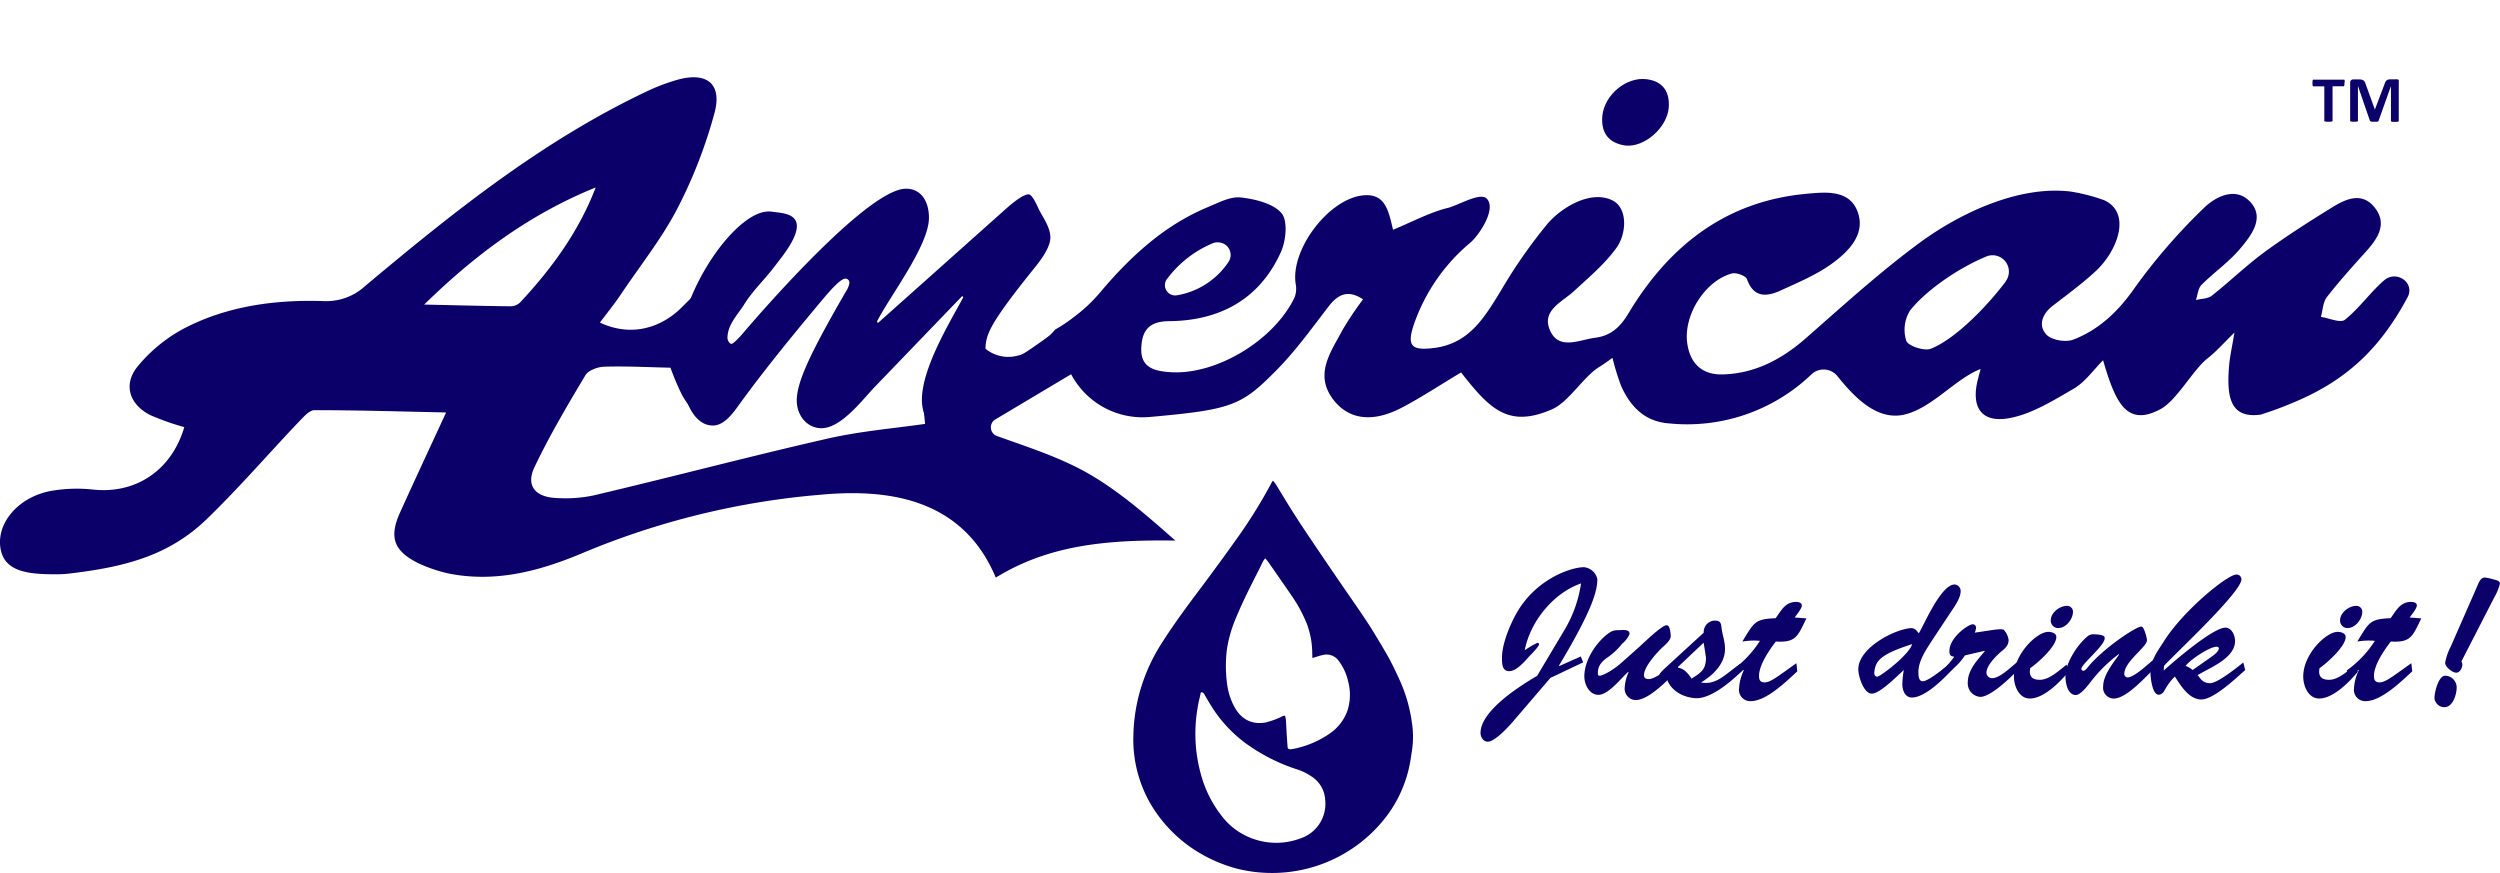 <svg id="Layer_1" data-name="Layer 1" xmlns="http://www.w3.org/2000/svg" viewBox="0 0 521.07 181.96"><defs><style>.cls-1{fill:#0b006a;}.cls-2{isolation:isolate;}</style></defs><title>logo2019_default</title><path class="cls-1" d="M497.13,58.28l-.44.37c-2.78,2.49-5,5.67-7.92,8-.93.74-3.32-.35-5-.6.4-1.4.43-3.07,1.25-4.13,2.61-3.36,5.48-6.52,8.33-9.69,2.42-2.72,4.25-5.7,1.61-9s-6-1.75-8.75-.06c-4.88,3-9.69,6.08-14.3,9.45-3.78,2.79-7.17,6.09-10.86,9-.83.66-2.21.63-3.33.91.37-1.07.45-2.44,1.17-3.16,2.59-2.59,5.67-4.72,8-7.48s5.23-6.43,2.2-9.76-7.28-1.19-9.82,1.33A121.59,121.59,0,0,0,445,59.94c-3.42,4.93-7.42,8.75-12.84,10.85-1.62.61-4.57.09-5.62-1.07-1.73-1.88-.87-4.3,1.36-6,3-2.32,6.12-4.6,8.91-7.18,4.6-4.26,7.57-12.19,1.76-14.82a38,38,0,0,0-7-1.8c-10.61-1.27-22.83,4.32-31.61,10.81-8.23,6.08-15.82,13-23.56,19.78-5,4.38-10.6,7.36-17.35,7.53-4.09.1-6.62-2.1-7.3-6.17C350.71,66,355.27,58.56,361,57c.92-.25,2.9.48,3.15,1.19,1.42,4,4.21,3.64,7.08,2.33,3.7-1.7,7.56-3.31,10.8-5.7,3.43-2.53,6.93-6.13,5.15-10.77s-6.84-4-10.84-3.64C359.66,42,347.9,51.28,339.5,65.22c-1.72,2.91-3.69,4.76-7,5.18s-7.53,2.67-9.39-1.51,2.48-5.9,5-8.23c3.09-2.85,6.4-5.63,8.83-9,2.14-2.94,2.43-8.39-.93-9.94-4.49-2.12-10.46,1.48-13.4,4.88a106,106,0,0,0-9.76,14c-3.36,5.46-6.5,10.9-13.71,11.9-5,.67-6-.36-4.31-5.18a38.6,38.6,0,0,1,11.69-16.77c1.83-1.58,5.49-7.05,3.37-9.17-1.36-1.36-6,1.44-8,1.93-3.79.92-7.33,2.85-11.51,4.58-.92-3.82-1.55-7.59-6.12-7.18-7.25.61-15.32,11.36-14.17,18.48a5.1,5.1,0,0,1-.26,2.86c-4.36,9-16.41,16.18-25.93,15.52-3.06-.21-6.1-.85-6-4.85.09-3.64,1.44-5.78,5.86-5.78,10.51-.1,18.83-4.57,23.26-14.44,1.06-2.36,1.45-6.49.11-8.08-1.73-2-5.43-2.91-8.43-3.26-2.13-.25-4.52,1-6.68,1.91-9.19,3.76-16.29,10.3-22.61,17.78a35.06,35.06,0,0,1-9.47,7.85c-2.12,2.5-4.72,4.74-7.93,5.46a7.48,7.48,0,0,1-7-1.85,8.08,8.08,0,0,1-1.77-2.73A51.68,51.68,0,0,1,197,74a5.15,5.15,0,0,1,1.32,3.36V80a5.09,5.09,0,0,1-5,5,3.78,3.78,0,0,1-.8-.06l.32,3.41c-6.14.9-13.41,1.49-20.41,3.09-16.29,3.71-32.44,8-48.69,11.82a28.45,28.45,0,0,1-7.87.53c-4.34-.21-6.25-2.62-4.45-6.4,3.14-6.6,6.88-12.92,10.64-19.2.6-1,2.61-1.76,4-1.76,4.37-.14,8.71.1,13.71.21a55.17,55.17,0,0,0,2.39,5.64c1.28,2.35,2.78,3.77,4.41,4.34a7.18,7.18,0,0,1-1.6-3.33A4,4,0,0,1,143.18,78c2.51-6.21,4.25-12.7,6.57-19a5.46,5.46,0,0,1-.55-1.74q-3.59,3.29-7,6.73c-4.5,4.52-10.8,6.24-17.13,3.24,1.44-1.92,2.91-3.72,4.21-5.64,4-6,8.56-11.67,11.87-18a100.66,100.66,0,0,0,7.79-20c1.66-6.06-1.53-8.64-7.59-7a41.21,41.21,0,0,0-7,2.69c-21.54,10.28-40,25.07-58.15,40.28a12,12,0,0,1-8.67,3.2c-10.07-.34-20.07,1-29.07,5.66a32,32,0,0,0-9.73,7.94c-3.11,3.79-1.73,8,2.71,10.2a54.68,54.68,0,0,0,7,2.47c-2.64,9-10.1,14-19.1,13a31.33,31.33,0,0,0-8.31.23C4.21,103.35-.58,108.67.09,114c.65,5.16,5.64,5.76,12.13,5.69a21,21,0,0,0,2.32-.15c11.48-1.37,20.66-3.68,28.61-11.37,6.64-6.42,12.7-13.45,19.07-20.16,1-1,2.23-2.52,3.36-2.52,9,0,18.08.28,27.43.48-3.14,6.81-6.42,13.82-9.61,20.87-2.36,5.23-1.2,8,3.7,10.49a29.85,29.85,0,0,0,6.57,2.23c9.87,1.93,19.12-.61,28.12-4.43a163.18,163.18,0,0,1,49.11-12c13.52-1.27,29.61.33,36.68,17.26,11.35-7,23.74-7.9,37.43-7.72-6.23-5.48-12.34-10.86-19.34-14.64C220,95,213.71,93,207.83,90.88a1.92,1.92,0,0,1-.34-3.46L223.28,78l.08.15a16.85,16.85,0,0,0,16.42,8.75c17.06-1.53,19-2.32,26.38-9.82,4-4.06,7.35-8.75,10.84-13.27,2-2.59,4.12-3.42,7.12-1.42a72.22,72.22,0,0,0-4.27,6.38c-2.43,4.6-6,9.3-1.86,14.6,2.73,3.53,7.24,5,13.57,1.92,3.78-1.85,9.37-5.52,13-7.66,6,7.66,9.88,11.66,19,7.66,3.45-1.52,6.52-6.78,9.76-8.78.91-.56,1.8-1.21,2.8-1.92a49.82,49.82,0,0,0,1.8,5.86c1.91,4.23,4.81,7.35,9.81,7.78A37.46,37.46,0,0,0,377.62,78l.21-.18a3.68,3.68,0,0,1,5.17.58c3.76,4.71,8.46,9.33,14,8,5.77-1.38,10.63-7.49,15.84-9.49,0,.08-.27,1-.52,2-1.59,6,.69,9.38,6.69,8.21,4.65-.91,9-3.66,13.25-6.11,2.3-1.34,4-3.77,6.11-5.93,2.57,8.82,4.89,13.93,11.89,10.24,3.46-1.81,6.78-8.16,9.87-10.61,1.79-1.39,3.32-3.16,5.62-5.39-.48,2.93-.94,4.87-1.11,6.87-.54,6.44.14,11.1,6.57,10.23a74.24,74.24,0,0,0,7.27-2.71c10.82-4.58,17.75-11.25,23.39-21.82a2.75,2.75,0,0,0,.18-.41C503,58.64,499.5,56.48,497.13,58.28ZM243.3,58.12v0a22.69,22.69,0,0,1,9.61-7.46,2.69,2.69,0,0,1,1.32-.12,2.62,2.62,0,0,1,1.89,4,16.14,16.14,0,0,1-10.73,7,2.15,2.15,0,0,1-2.09-3.45ZM106.53,63.84c-5.65-.06-11.31-.21-18.09-.36,10.86-10.62,22.21-18.93,35.75-24.41C120.67,48.27,115,56,108.47,63A2.87,2.87,0,0,1,106.53,63.84Zm311.55-5.16v0c-4.56,6-10.92,12.16-15.59,14-1.37.55-4.75-.56-5.14-1.65a7.6,7.6,0,0,1,.79-6.31c3.16-4,9.65-8.66,15.94-11.28a3.41,3.41,0,0,1,4,5.19Z" transform="translate(-0.03)"/><path class="cls-1" d="M334,24.13c.47-4.39,5-8.16,9.23-7.62,3.38.43,4.83,2.59,4.62,5.82-.27,4.23-5.09,8.48-9.08,8C335.31,29.82,333.68,27.67,334,24.13Z" transform="translate(-0.03)"/><g class="cls-2"><path class="cls-1" d="M315.36,150.42c-1,1.12-3.74,4.17-5.25,4.17-.93,0-1.5-1-1.5-1.81,0-2.7,2.82-6.63,11.8-11.92l5.52-9.26a26.24,26.24,0,0,0,3.63-10c-5.79,2-10.61,8-11.73,13.93a18.17,18.17,0,0,1,2.62-1.54.31.31,0,0,1,.35.31c0,.46-1.54,2-1.89,2.35-1,1.08-2.74,3.24-4.32,3.24s-1.5-1.81-1.5-2.89c0-2.62,1.47-6.29,2.7-8.6,4-7.64,11.65-10.18,14.39-10.18a3.18,3.18,0,0,1,2.78,2.47c0,2.47-1,6.37-8,18.05l.08.08,4.47-2,.5,1.23-6.83,3.24Z" transform="translate(-0.03)"/><path class="cls-1" d="M341.82,134.72c.81-.73,4.59-4.4,5.55-4.4.31,0,.73.12.89,2.12.08.93-1,1.81-1.58,2.35-1.23,1.12-4,4.17-4,5.9,0,.62.35.85,1,.85,1.47,0,4.78-2.7,5.94-3.62l.23,1.66c-2,1.89-6.06,6.33-8.91,6.33a2.35,2.35,0,0,1-2.28-2.55,9.12,9.12,0,0,1,.81-3.24l-.08-.08c-1.5,1.31-4.09,4.78-6.21,4.78-1.89,0-2.93-2.16-2.93-3.82,0-3.74,2.89-7.6,5.36-9.22a2.87,2.87,0,0,1,1.7-.42c.54,0,2.51-.35,2.35.81a5.06,5.06,0,0,1-1.54,2,13.38,13.38,0,0,1-2.93,2.78c-1.2.85-2.12,1.7-2.12,3.32,0,.19,0,.58.31.58.69,0,2.82-1.12,4.63-2.74Z" transform="translate(-0.03)"/><path class="cls-1" d="M362.73,138.35l.39,1.46c-2.35,2.35-6.56,5.86-9.64,5.71-2.58-.12-5.44-1.58-6.13-4.4a1.31,1.31,0,0,1-.85.5.72.72,0,0,1-.66-.73c0-.5.62-1,.93-1.35l8.37-7.68a2.37,2.37,0,0,1,2.2-2.51c1.16,0,1.39.35,1.5,1.43.15,1.46.73,2.78.73,4.47,0,3.16-2.55,5.52-5,7,2.47.43,4-.73,5.86-2.16Zm-13.12.81c1.43.08,2.28,1.27,3,2.28,2.31-1.43,2.93-2.08,3-4.32-.12-.81-.27-1.85-.5-3.16Z" transform="translate(-0.03)"/><path class="cls-1" d="M376.54,128.89c-1.81,3.66-2.12,5.09-6.37,4.82-1.31,1.7-3.51,4.86-3.51,7.17,0,.85.27,1.35,1.16,1.35,1.23,0,2.62-1.16,6.63-4l.19,1.7c-2.28,2.08-6.44,6.21-9.72,6.21a2.35,2.35,0,0,1-2.43-2.58,10.19,10.19,0,0,1,1-3.86l-.08-.08-2,1.58-.42-1.46a22.29,22.29,0,0,0,5.86-6.17,14,14,0,0,0-3.67.15l.42-.7c2.08-3.39,2.39-4,6.52-4.17,1.16-1.58,2-3.39,4.24-3.39.5,0,1.23.12,1.23.73s-1.12,2-1.5,2.51Z" transform="translate(-0.03)"/><path class="cls-1" d="M403,133.06c-1.27,2-3.12,4.51-3.12,7,0,.62,0,1.93.89,1.93,1.31,0,4.86-3.12,6.09-3.93l.27,1.27c-1.81,2-5.79,6.05-8.6,6.05-1.47,0-2-1.54-2-2.78a18.93,18.93,0,0,1,.31-2.93c-1.35,1.16-4.94,4.9-6.67,4.9s-2.82-3.7-2.82-5.05c0-4.55,7.68-8.41,11-8.6.81,0,1.12.5,1.62,1.08,1.27-2.2,4.67-10.18,7.48-10.18a1.37,1.37,0,0,1,1.23,1.47c0,1.16-1,2.74-1.66,3.7Zm-12.3,7.25a.64.64,0,0,0,.58.73c.46.12,6.67-4.51,7.29-6.79C391.75,136.46,390.9,137.77,390.67,140.31Z" transform="translate(-0.03)"/><path class="cls-1" d="M409.57,136.61c-1.35,2.12-3,3.13-4.63,4.78l-.15-1.7a13.57,13.57,0,0,0,2.55-2.82c-.81-.08-1-.38-1-1.2,0-2.78,3.93-5.55,4.86-5.55a.68.68,0,0,1,.69.66,2.63,2.63,0,0,1-.27,1.08c3.63-.5,5.75-1,6.13-.5a3.86,3.86,0,0,1,.93,2c0,1.2-.73,1.77-1.62,2.51-1.12,1-3,2.85-3,4.4a1.18,1.18,0,0,0,1.2,1.08c1.66,0,4.09-2.51,5.36-3.47l.27,1.43c-1.47,1.66-5.9,5.94-8.1,5.94a2.81,2.81,0,0,1-2.62-3c0-2.62,2-4.67,3.55-6.52l-.08-.08Z" transform="translate(-0.03)"/><path class="cls-1" d="M431.17,140c-1.74,2.12-5.13,5.59-8.06,5.59-2.28,0-3.32-2.62-3.32-4.59,0-4.71,4.82-9.3,7.14-9.3.66,0,1.7.23,1.7,1.08,0,1.93-3.82,5.36-5.44,6.48-.31,1.58.27,2.43,2,2.43,2,0,4.05-2,5.59-3.16Zm-3.7-10.72c0-1.58,1.85-3,3.36-3a1.22,1.22,0,0,1,1.27,1.2c0,1.54-1.43,3.43-3.09,3.43A1.55,1.55,0,0,1,427.47,129.24Z" transform="translate(-0.03)"/><path class="cls-1" d="M449.07,137.34l.31,1.7c-2,1.81-6,6.56-8.83,6.56a2.26,2.26,0,0,1-2.16-2.55c0-2.31,2.08-4.86,3.32-6.63l-.08-.08a30.71,30.71,0,0,0-5.94,5.9c-.58.73-2,2.62-3,2.62-1.7,0-2.12-2.43-2.16-3.74-.12-2.66,2.31-6.56,4.55-8.45a1.91,1.91,0,0,1,1.5-.46c2.31.08,2.12.62,2.12.85,0,1.5-4.86,5.4-4.86,6.33a.43.43,0,0,0,.42.42c.27,0,.62-.35.77-.54,3.09-3.94,10.18-8.68,11.3-8.68.15,0,.39.19.62.73a9,9,0,0,1,.58,2.08c0,1.5-4.74,4.44-4.74,7.1a.72.72,0,0,0,.69.69c.93,0,2.62-1.35,3.32-1.93Z" transform="translate(-0.03)"/><path class="cls-1" d="M451.08,138.77l-.08,1c2.08-1.89,10.26-8.95,12.88-8.95,1.31,0,2,1.66,2,2.78,0,3.59-5.21,5.55-7.79,7.1.73,1,1.16,1.62,2.51,1.7.73,0,2.24-.5,7-4.32l.39,1.58c-1.93,1.7-6.56,6.13-9.14,6.13s-4.32-2.93-5.52-4.78a11.23,11.23,0,0,0-2,2.62c-.31.58-.66,1.16-1.39,1.16-1.35,0-1.7-3.74-1.7-4.67,0-2.47,1.54-4.47,2.85-6.52,4.17-6.56,13.42-14,15.12-13.85a1,1,0,0,1,1,1C467.17,123.46,453.39,136.22,451.08,138.77Zm9.57-1.66c.58-.42,1.85-1.23,1.85-2,0-.23-.31-.31-.5-.31-1.43,0-5.48,2.7-6.44,4a4.28,4.28,0,0,1,1.47.85Z" transform="translate(-0.03)"/><path class="cls-1" d="M491.47,140c-1.74,2.12-5.13,5.59-8.06,5.59-2.28,0-3.32-2.62-3.32-4.59,0-4.71,4.82-9.3,7.14-9.3.66,0,1.7.23,1.7,1.08,0,1.93-3.82,5.36-5.44,6.48-.31,1.58.27,2.43,2,2.43,2,0,4-2,5.59-3.16Zm-3.7-10.72c0-1.58,1.85-3,3.36-3a1.22,1.22,0,0,1,1.27,1.2c0,1.54-1.43,3.43-3.09,3.43A1.55,1.55,0,0,1,487.77,129.24Z" transform="translate(-0.03)"/><path class="cls-1" d="M504.7,128.89c-1.81,3.66-2.12,5.09-6.36,4.82-1.31,1.7-3.51,4.86-3.51,7.17,0,.85.27,1.35,1.16,1.35,1.23,0,2.62-1.16,6.63-4l.19,1.7c-2.28,2.08-6.44,6.21-9.72,6.21a2.35,2.35,0,0,1-2.43-2.58,10.21,10.21,0,0,1,1-3.86l-.08-.08-2,1.58-.42-1.46a22.28,22.28,0,0,0,5.86-6.17,14,14,0,0,0-3.66.15l.42-.7c2.08-3.39,2.39-4,6.52-4.17,1.16-1.58,2-3.39,4.24-3.39.5,0,1.23.12,1.23.73s-1.12,2-1.5,2.51Z" transform="translate(-0.03)"/><path class="cls-1" d="M507.44,145.55c0-1.35.85-4.71,2.24-4.71a2.44,2.44,0,0,1,2.39,2.47c0,1.35-.77,4.09-2.55,4.09A2.09,2.09,0,0,1,507.44,145.55Zm8.83-23.18c.35-.77.69-2,1.7-2a10.86,10.86,0,0,1,1.62.35c.39.12,1.5.27,1.5.89a10,10,0,0,1-1.12,2.78l-6.91,13.46a1.41,1.41,0,0,1,.19.66c0,.69-.5,1.7-1.27,1.7s-2.31-1.16-2.31-2.08a12,12,0,0,1,1.16-3.36Z" transform="translate(-0.03)"/></g><line class="cls-1" x1="1.23" y1="48.4" x2="1.23" y2="50.61"/><line class="cls-1" x1="4.29" x2="4.29" y2="2.2"/><g class="cls-2"><path class="cls-1" d="M488.68,17.28a2.76,2.76,0,0,1,0,.34.92.92,0,0,1-.05.23.31.31,0,0,1-.09.13.18.18,0,0,1-.11,0H486.2v7.13a.19.19,0,0,1,0,.12.31.31,0,0,1-.15.09l-.28.05-.43,0-.43,0-.28-.05a.32.32,0,0,1-.15-.09.19.19,0,0,1,0-.12V18h-2.21a.17.17,0,0,1-.12,0,.31.31,0,0,1-.08-.13.92.92,0,0,1-.05-.23,3,3,0,0,1,0-.34,3.18,3.18,0,0,1,0-.35.92.92,0,0,1,.05-.23.29.29,0,0,1,.08-.12.18.18,0,0,1,.12,0h6.23a.19.19,0,0,1,.11,0,.28.28,0,0,1,.09.12.93.93,0,0,1,.05.23A2.93,2.93,0,0,1,488.68,17.28Z" transform="translate(-0.03)"/><path class="cls-1" d="M500,25.14a.21.21,0,0,1,0,.12.26.26,0,0,1-.14.09l-.26.05-.42,0-.41,0-.26-.05a.28.28,0,0,1-.14-.09.2.2,0,0,1,0-.12v-7.2h0l-2.56,7.19a.34.34,0,0,1-.09.15.44.44,0,0,1-.17.09,1.18,1.18,0,0,1-.27,0h-.4l-.4,0a1.15,1.15,0,0,1-.27-.05.5.5,0,0,1-.17-.09.26.26,0,0,1-.08-.13l-2.47-7.19h0v7.2a.21.21,0,0,1,0,.12.26.26,0,0,1-.14.09l-.26.05-.41,0-.41,0-.26-.05a.27.27,0,0,1-.14-.09.22.22,0,0,1,0-.12V17.26a.72.72,0,0,1,.18-.53.67.67,0,0,1,.49-.18h1.18a2.54,2.54,0,0,1,.54.05,1.06,1.06,0,0,1,.39.17,1,1,0,0,1,.27.31,2.26,2.26,0,0,1,.19.48l1.91,5.27h0l2-5.26a2.75,2.75,0,0,1,.19-.49,1.16,1.16,0,0,1,.25-.32.83.83,0,0,1,.33-.17,1.77,1.77,0,0,1,.44-.05h1.21a.93.93,0,0,1,.32,0,.55.55,0,0,1,.22.14A.6.6,0,0,1,500,17a.93.93,0,0,1,0,.3Z" transform="translate(-0.03)"/></g><path class="cls-1" d="M265.34,100.18a7.8,7.8,0,0,1,.57.7c1.29,2.09,2.55,4.21,3.87,6.28s2.74,4.18,4.14,6.26q2.7,4,5.44,8c1.29,1.89,2.61,3.76,3.9,5.66.91,1.33,1.81,2.67,2.65,4,1.22,2,2.44,4,3.56,6,.93,1.71,1.76,3.48,2.55,5.26a31.72,31.72,0,0,1,2.28,8.19,19.24,19.24,0,0,1,0,6.07c-.13.8-.23,1.6-.38,2.39a26.38,26.38,0,0,1-5.64,12.08,30,30,0,0,1-30.35,10,30.65,30.65,0,0,1-8.71-3.8,28.84,28.84,0,0,1-5.74-4.81,28,28,0,0,1-4.3-6.12,26.86,26.86,0,0,1-2.92-13.27,36.54,36.54,0,0,1,2.12-11.33,37.39,37.39,0,0,1,3.89-7.85c2.55-4,5.34-7.75,8.17-11.51q3.85-5.14,7.57-10.38a104.2,104.2,0,0,0,6.91-11.12A4.25,4.25,0,0,1,265.34,100.18Zm2.53,49a6.32,6.32,0,0,1,.17.83c.07.85.1,1.69.15,2.54s.12,2,.2,3c0,.51.26.66.76.61l.38-.06a20,20,0,0,0,7.68-3.23,9.75,9.75,0,0,0,3.67-4.76,10.76,10.76,0,0,0,.16-6,11.15,11.15,0,0,0-2-4.38,3.08,3.08,0,0,0-3-1.27,11.74,11.74,0,0,0-1.59.42c-.28.08-.55.18-.79.26-.07-.09-.12-.12-.12-.15a3.79,3.79,0,0,0,0-.75,17.9,17.9,0,0,0-1.13-6.23,30.06,30.06,0,0,0-3.21-5.91c-1.58-2.31-3.18-4.6-4.78-6.9-.19-.27-.41-.51-.66-.84a4.22,4.22,0,0,0-.43.55c-.26.49-.48,1-.73,1.49-1.72,3.41-3.48,6.8-4.93,10.33a26.75,26.75,0,0,0-1.91,6.58,28,28,0,0,0,0,7,13.92,13.92,0,0,0,1.46,4.85c1.42,2.72,3.65,3.93,6.59,3.43a16.84,16.84,0,0,0,2.88-1c.39-.12.7-.45,1.19-.41Zm-17.55-4.87c-.22,1.07-.51,2.13-.67,3.21a31.56,31.56,0,0,0,.75,14.11,24.23,24.23,0,0,0,5,9.32,14,14,0,0,0,5.28,3.68,14.37,14.37,0,0,0,10.45.1,7.58,7.58,0,0,0,5.11-7.94,6.16,6.16,0,0,0-2.67-4.83,11.89,11.89,0,0,0-3.29-1.63,38.29,38.29,0,0,1-11-5.69,28.7,28.7,0,0,1-5.74-5.92c-.92-1.28-1.7-2.64-2.49-4a.62.62,0,0,0-.73-.4Z" transform="translate(-0.03)"/><path class="cls-1" d="M182.08,80.93c-2.68,2.9-6.88,8.32-10.85,8.32-2.8,0-5-2.38-5.13-5.54-.12-3.83,2.68-9.9,10.27-23a4.35,4.35,0,0,0,.7-1.72.85.85,0,0,0-.82-.92c-1.17,0-3.73,3.17-4.55,4.09-6.07,7.26-12.6,15.18-18.08,22.83-1.28,1.72-2.92,3.7-5,3.7-5.6,0-7.23-10.3-7.23-15,.12-12.94,12.48-30.62,19.48-29.57,1.75.26,5.25.26,5.25,3s-3.27,6.6-4.67,8.45c-2.1,2.77-4.67,5.15-6.42,8.05-1.28,2-3.38,4.09-3.38,6.86,0,.26.35,1.19.82,1.19s2-1.72,2.33-2.11c5.72-6.73,26.48-30.23,34.07-30.23,3.15,0,4.78,2.64,4.78,6.07,0,5.81-8.28,16.5-10.85,21.65l.23.26,25.9-23.1c1.17-1.06,4.08-3.7,5.48-3.7.93,0,2.1,3.17,2.45,3.7.82,1.45,2.1,3.43,2.1,5.28,0,2.24-2.33,5.15-3.62,6.73-9.1,11.35-9.8,13.46-9.92,16.5-.12,1.58,1.4,3.7,2.8,3.3,2.45-.66,3.73-.66,18.08-11.75l.7,6.2C221.51,75.39,204.71,91,198.18,91c-3.5,0-6-3.83-6-7.66,0-6.6,5.72-16,8.63-21.38l-.23-.26Z" transform="translate(-0.03)"/></svg>